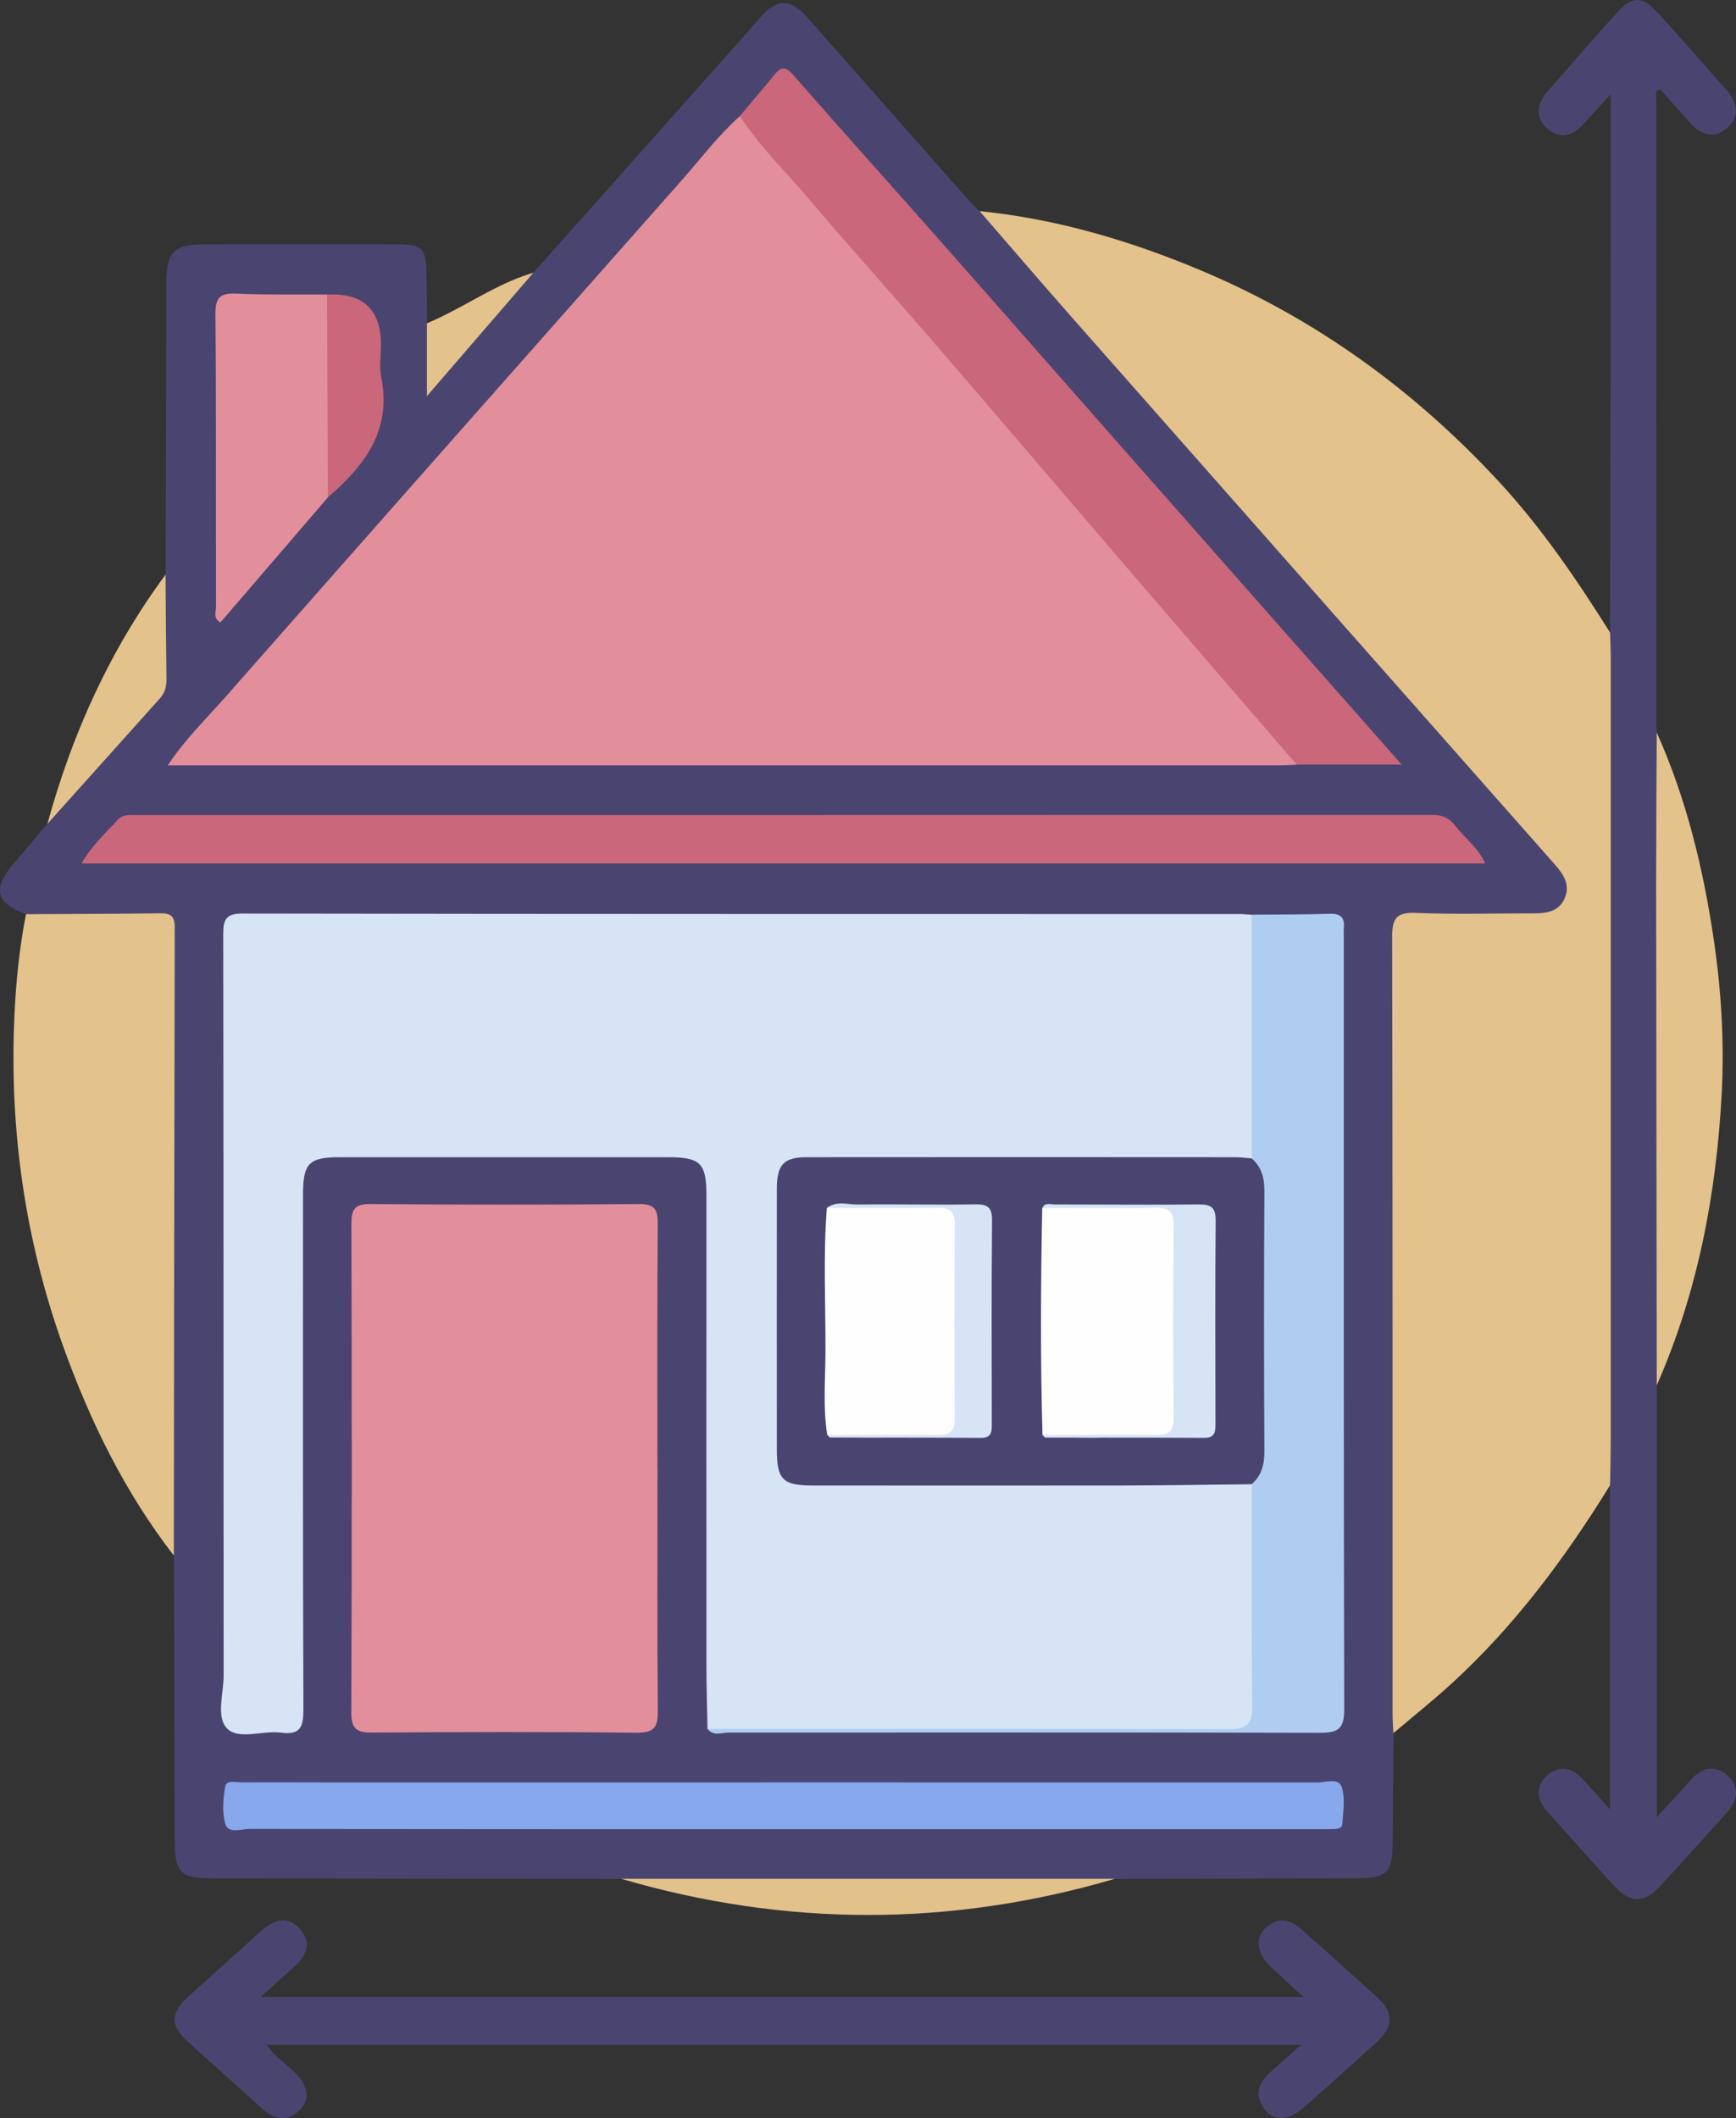 <svg width="100" height="122" viewBox="0 0 100 122" fill="none" xmlns="http://www.w3.org/2000/svg">
<rect x="0" y="0" width="100" height="122" fill="#333333" stroke="none"/>
<g clip-path="url(#clip0_1628_9998)">
<path d="M1.496 52.66C-0.224 52.04 -0.448 51.185 0.748 49.792C1.411 49.019 2.068 48.236 2.726 47.453C4.18 44.972 6.324 43.062 8.169 40.91C8.922 40.032 9.265 39.173 9.274 38.037C9.289 36.391 8.989 34.715 9.541 33.093C9.556 27.509 9.57 21.92 9.584 16.336C9.584 14.508 9.999 14.079 11.791 14.074C15.508 14.069 19.226 14.069 22.943 14.074C24.292 14.074 24.535 14.318 24.564 15.654C24.583 16.642 24.588 17.634 24.597 18.622C25.188 19.878 24.778 21.171 24.821 22.125C26.613 20.097 28.372 17.63 30.731 15.706C34.439 11.535 38.152 7.369 41.86 3.198C42.493 2.487 43.118 1.775 43.747 1.06C44.791 -0.119 45.52 -0.119 46.568 1.074C49.661 4.577 52.75 8.085 55.843 11.583C56.024 11.788 56.234 11.974 56.429 12.165C57.664 12.69 58.307 13.855 59.132 14.79C62.978 19.162 66.833 23.524 70.689 27.891C74.645 32.377 78.572 36.892 82.575 41.335C85.016 44.041 87.375 46.823 89.791 49.553C90.377 50.217 90.701 50.99 90.344 51.853C89.977 52.741 89.167 52.961 88.295 52.999C87.742 53.023 87.184 52.985 86.631 53.018C84.672 53.137 82.69 52.736 80.75 53.252C80.316 55.209 80.569 57.194 80.564 59.165C80.536 72.017 80.55 84.875 80.55 97.727C80.55 98.443 80.574 99.159 80.273 99.832C80.259 101.855 80.235 103.874 80.226 105.898C80.216 107.955 79.978 108.188 77.881 108.193C73.329 108.203 68.778 108.217 64.226 108.227C54.747 108.795 45.272 108.799 35.792 108.227C28 108.217 20.208 108.207 12.411 108.198C10.337 108.198 10.07 107.931 10.066 105.898C10.051 100.466 10.037 95.035 10.023 89.609C9.694 88.826 9.651 88.001 9.651 87.161C9.656 76.504 9.656 65.851 9.651 55.194C9.651 53.785 8.958 53.078 7.573 53.075C6.072 53.075 4.57 53.085 3.064 53.071C2.512 53.066 1.949 53.08 1.496 52.665V52.66Z" fill="#4A4570"/>
<path d="M80.264 99.832C80.245 99.436 80.217 99.04 80.217 98.644C80.217 83.758 80.226 68.873 80.193 53.987C80.193 52.937 80.407 52.536 81.542 52.584C83.796 52.679 86.055 52.608 88.314 52.612C89.058 52.612 89.782 52.531 90.125 51.758C90.459 51.004 90.097 50.398 89.591 49.825C80.326 39.34 71.061 28.845 61.806 18.351C59.999 16.303 58.222 14.227 56.43 12.161C60.867 12.609 65.09 13.86 69.183 15.578C75.808 18.365 81.494 22.498 86.365 27.767C88.815 30.42 90.835 33.394 92.751 36.443C93.385 37.049 93.199 37.846 93.199 38.577C93.214 49.2 93.209 59.824 93.209 70.448C93.209 74.848 93.218 79.248 93.199 83.648C93.199 84.302 93.333 85.018 92.751 85.543C90.168 89.733 87.251 93.656 83.601 96.992C82.523 97.975 81.38 98.887 80.264 99.832Z" fill="#E3C28B"/>
<path d="M92.746 85.548C92.761 84.636 92.785 83.725 92.785 82.818C92.785 67.837 92.785 52.856 92.785 37.875C92.785 37.402 92.761 36.925 92.746 36.453C92.761 29.07 92.775 21.686 92.785 14.303C92.785 11.445 92.785 8.591 92.785 5.426C92.174 6.099 91.717 6.596 91.269 7.097C90.621 7.817 89.858 8.075 89.096 7.374C88.386 6.72 88.557 5.942 89.153 5.259C90.483 3.737 91.808 2.205 93.166 0.706C94.009 -0.224 94.6 -0.234 95.449 0.687C96.817 2.176 98.141 3.704 99.476 5.221C100.077 5.904 100.229 6.686 99.528 7.335C98.78 8.023 98.003 7.803 97.355 7.073C96.778 6.424 96.197 5.77 95.625 5.131C95.272 5.269 95.406 5.551 95.406 5.756C95.401 17.744 95.401 29.733 95.406 41.721C95.406 41.879 95.425 42.036 95.439 42.194C95.768 43.468 95.83 44.766 95.83 46.079C95.816 56.025 95.816 65.971 95.83 75.912C95.83 77.224 95.768 78.522 95.439 79.797V104.681C96.164 103.884 96.759 103.244 97.341 102.585C97.984 101.855 98.752 101.588 99.509 102.27C100.281 102.958 100.067 103.755 99.419 104.466C98.141 105.874 96.879 107.301 95.582 108.694C94.724 109.62 93.9 109.615 93.047 108.694C91.731 107.267 90.44 105.812 89.148 104.366C88.538 103.678 88.4 102.905 89.124 102.266C89.839 101.636 90.587 101.831 91.212 102.519C91.665 103.015 92.113 103.521 92.746 104.232C92.746 97.856 92.746 91.704 92.746 85.557V85.548Z" fill="#4A4570"/>
<path d="M1.496 52.66C4.069 52.646 6.643 52.641 9.217 52.608C9.798 52.598 10.065 52.746 10.065 53.4C10.036 65.47 10.027 77.535 10.012 89.604C7.196 85.963 5.199 81.887 3.65 77.582C1.453 71.469 0.547 65.15 0.824 58.674C0.909 56.664 1.105 54.651 1.496 52.665V52.66Z" fill="#E3C28B"/>
<path d="M15.013 115.027H75.088C74.345 114.34 73.745 113.806 73.163 113.252C72.405 112.536 72.281 111.653 72.887 111.071C73.597 110.393 74.307 110.536 74.988 111.152C76.433 112.45 77.896 113.729 79.326 115.042C80.307 115.944 80.283 116.731 79.287 117.643C77.91 118.898 76.523 120.144 75.127 121.375C74.245 122.153 73.382 122.21 72.849 121.504C72.177 120.611 72.543 119.886 73.306 119.246C73.816 118.817 74.302 118.354 74.936 117.786H15.366C15.761 118.416 16.386 118.807 16.901 119.299C17.758 120.115 17.911 120.926 17.253 121.556C16.495 122.286 15.757 122.048 15.056 121.413C13.645 120.134 12.216 118.884 10.814 117.595C9.79 116.65 9.804 115.963 10.843 115.018C12.22 113.763 13.612 112.527 14.994 111.271C15.723 110.608 16.515 110.274 17.272 111.114C18.035 111.963 17.606 112.713 16.867 113.362C16.305 113.858 15.752 114.364 15.018 115.027H15.013Z" fill="#4A4570"/>
<path d="M95.434 79.797C95.424 70.156 95.41 60.52 95.4 50.88C95.4 47.983 95.419 45.091 95.434 42.194C97.14 46.007 98.117 50.026 98.722 54.144C99.156 57.084 99.332 60.053 99.175 63.016C98.865 68.815 97.788 74.451 95.434 79.797Z" fill="#E3C28C"/>
<path d="M35.783 108.222C45.263 108.222 54.737 108.222 64.217 108.222C54.737 111.004 45.258 110.995 35.783 108.222Z" fill="#E2C18B"/>
<path d="M9.536 33.093C9.551 35.112 9.56 37.126 9.589 39.144C9.593 39.564 9.489 39.917 9.212 40.228C7.048 42.638 4.889 45.048 2.73 47.458C4.151 42.266 6.334 37.436 9.541 33.093H9.536Z" fill="#E3C28C"/>
<path d="M30.726 15.707C28.753 17.993 26.779 20.283 24.592 22.818C24.592 21.19 24.592 19.906 24.592 18.623C26.508 17.826 28.209 16.59 30.173 15.888C30.354 15.821 30.544 15.769 30.726 15.707Z" fill="#E3C28C"/>
<path d="M40.755 99.588C40.736 98.362 40.693 97.131 40.693 95.904C40.688 86.894 40.693 77.878 40.693 68.868C40.693 66.997 40.354 66.658 38.477 66.658C32.176 66.658 25.88 66.658 19.579 66.658C17.787 66.658 17.454 67.002 17.454 68.83C17.454 78.713 17.439 88.602 17.477 98.486C17.477 99.503 17.277 99.946 16.191 99.803C15.142 99.665 13.77 100.233 13.098 99.579C12.421 98.92 12.888 97.546 12.883 96.486C12.869 82.274 12.883 68.061 12.859 53.849C12.859 52.99 12.978 52.617 13.989 52.622C33.124 52.656 52.26 52.646 71.395 52.651C71.633 52.651 71.867 52.679 72.105 52.694C72.544 53.133 72.515 53.701 72.515 54.249C72.529 57.92 72.529 61.59 72.515 65.26C72.515 65.77 72.515 66.291 72.205 66.739C71.591 67.24 70.852 67.116 70.151 67.116C62.669 67.126 55.191 67.116 47.708 67.126C45.249 67.126 45.182 67.197 45.182 69.665C45.182 74.108 45.173 78.551 45.182 82.994C45.187 84.884 45.416 85.118 47.322 85.123C54.924 85.137 62.521 85.123 70.123 85.132C70.823 85.132 71.557 85.018 72.186 85.49C72.539 85.972 72.515 86.54 72.52 87.094C72.529 90.707 72.539 94.32 72.52 97.932C72.51 99.636 72.415 99.708 70.685 99.708C61.139 99.708 51.593 99.708 42.046 99.703C41.617 99.703 41.174 99.813 40.764 99.593L40.755 99.588Z" fill="#D6E4F6"/>
<path d="M74.698 44.046C74.383 44.06 74.064 44.084 73.749 44.084C52.717 44.084 31.68 44.084 10.648 44.084H9.666C10.667 42.571 11.887 41.397 12.988 40.147C21.733 30.21 30.508 20.293 39.277 10.376C40.378 9.13 41.374 7.799 42.623 6.687C43.957 7.646 44.863 9.011 45.921 10.223C49.977 14.876 54.018 19.544 58.036 24.226C62.316 29.213 66.658 34.143 70.899 39.159C71.996 40.457 73.154 41.712 74.221 43.034C74.46 43.33 74.836 43.573 74.698 44.051V44.046Z" fill="#E38E9B"/>
<path d="M37.875 84.579C37.875 89.222 37.852 93.866 37.894 98.514C37.904 99.459 37.713 99.817 36.674 99.808C31.603 99.75 26.532 99.765 21.461 99.798C20.57 99.803 20.232 99.617 20.236 98.629C20.274 89.26 20.27 79.892 20.241 70.523C20.241 69.674 20.408 69.345 21.342 69.354C26.494 69.402 31.641 69.402 36.793 69.354C37.737 69.345 37.894 69.683 37.89 70.528C37.852 75.21 37.87 79.897 37.87 84.579H37.875Z" fill="#E38E9B"/>
<path d="M72.099 66.725C72.099 62.048 72.099 57.366 72.099 52.689C73.6 52.674 75.106 52.684 76.608 52.636C77.242 52.617 77.47 52.87 77.408 53.471C77.394 53.629 77.408 53.786 77.408 53.949C77.408 68.782 77.394 83.615 77.432 98.448C77.432 99.564 77.103 99.817 76.04 99.813C64.683 99.779 53.321 99.803 41.964 99.798C41.563 99.798 41.091 100.023 40.758 99.588C50.757 99.588 60.756 99.569 70.76 99.607C71.87 99.607 72.151 99.288 72.137 98.209C72.075 93.971 72.109 89.733 72.104 85.495C72.647 79.238 72.633 72.981 72.104 66.725H72.099Z" fill="#AFCDF0"/>
<path d="M4.703 49.725C5.275 48.718 6.066 48.007 6.776 47.229C7.086 46.886 7.491 46.947 7.882 46.947C32.756 46.947 57.625 46.947 82.498 46.938C83.066 46.938 83.461 47.096 83.814 47.549C84.362 48.26 85.12 48.799 85.558 49.735H4.703V49.725Z" fill="#CB677B"/>
<path d="M74.697 44.046C71.451 40.28 68.196 36.519 64.955 32.744C61.176 28.344 57.416 23.925 53.627 19.534C51.306 16.842 48.918 14.213 46.625 11.497C45.281 9.903 43.756 8.452 42.617 6.682C43.28 5.899 43.947 5.121 44.595 4.324C44.967 3.866 45.224 3.78 45.687 4.31C48.551 7.588 51.463 10.819 54.342 14.084C57.721 17.907 61.081 21.748 64.455 25.576C69.817 31.661 75.178 37.741 80.74 44.041H74.697V44.046Z" fill="#CB677B"/>
<path d="M45.124 105.363C34.868 105.363 24.607 105.363 14.35 105.349C13.878 105.349 13.149 105.649 12.978 105.048C12.787 104.394 12.854 103.626 12.968 102.934C13.04 102.504 13.564 102.667 13.897 102.667C15.918 102.657 17.939 102.671 19.955 102.671C38.609 102.671 57.263 102.662 75.922 102.671C76.399 102.671 77.123 102.38 77.299 102.963C77.495 103.612 77.371 104.37 77.318 105.082C77.299 105.349 76.971 105.354 76.732 105.358C76.418 105.368 76.098 105.363 75.784 105.363C65.566 105.363 55.347 105.363 45.129 105.363H45.124Z" fill="#88A8ED"/>
<path d="M18.887 28.65C16.823 31.05 14.764 33.451 12.7 35.852C12.257 35.608 12.443 35.25 12.443 34.983C12.429 29.346 12.457 23.715 12.41 18.079C12.4 17.105 12.715 16.876 13.615 16.914C15.355 16.99 17.099 16.957 18.839 16.967C19.282 17.401 19.254 17.974 19.254 18.522C19.268 21.324 19.254 24.13 19.263 26.932C19.263 27.538 19.13 28.106 18.882 28.65H18.887Z" fill="#E38E9B"/>
<path d="M18.887 28.649C18.873 24.755 18.859 20.861 18.84 16.966C20.908 16.864 21.942 17.824 21.942 19.844C21.942 20.479 21.838 21.133 21.962 21.739C22.576 24.788 20.999 26.831 18.887 28.645V28.649Z" fill="#CB677B"/>
<path d="M72.1 66.725C72.677 67.231 72.839 67.861 72.834 68.629C72.806 73.616 72.806 78.608 72.834 83.596C72.834 84.364 72.677 84.994 72.096 85.495C69.646 85.519 67.191 85.562 64.742 85.567C58.765 85.576 52.793 85.571 46.817 85.567C45.082 85.567 44.748 85.228 44.748 83.476C44.748 78.479 44.743 73.487 44.748 68.49C44.748 67.092 45.139 66.658 46.464 66.658C54.695 66.648 62.926 66.653 71.152 66.658C71.466 66.658 71.781 66.701 72.1 66.725Z" fill="#4A4570"/>
<path d="M60.051 82.665C59.927 78.303 59.951 73.941 60.036 69.579C62.395 69.292 64.764 69.536 67.128 69.454C67.557 69.44 67.776 69.679 67.886 70.061C67.986 70.409 67.996 70.767 67.996 71.12C68.005 74.447 68.015 77.778 67.996 81.104C67.986 82.679 67.853 82.813 66.313 82.779C64.226 82.736 62.138 82.937 60.055 82.66L60.051 82.665Z" fill="#FEFEFE"/>
<path d="M47.655 82.67C47.393 81.066 47.546 79.448 47.55 77.84C47.56 75.081 47.412 72.323 47.631 69.569C49.948 69.311 52.273 69.517 54.594 69.459C55.038 69.45 55.205 69.755 55.3 70.123C55.39 70.471 55.395 70.829 55.395 71.182C55.4 74.466 55.414 77.749 55.395 81.028C55.386 82.684 55.267 82.813 53.67 82.775C51.663 82.732 49.657 82.937 47.655 82.66V82.67Z" fill="#FEFEFE"/>
<path d="M60.051 82.665C62.23 82.665 64.407 82.627 66.586 82.665C67.362 82.679 67.61 82.426 67.606 81.648C67.572 77.959 67.572 74.27 67.606 70.581C67.615 69.784 67.334 69.559 66.571 69.574C64.393 69.612 62.215 69.583 60.037 69.583C60.204 69.24 60.519 69.378 60.766 69.378C63.535 69.378 66.304 69.407 69.073 69.378C69.788 69.373 70.031 69.579 70.027 70.314C69.993 74.198 70.008 78.083 70.017 81.968C70.017 82.441 70.017 82.827 69.359 82.822C66.314 82.803 63.268 82.813 60.223 82.808C60.166 82.808 60.109 82.713 60.051 82.665Z" fill="#D6E4F6"/>
<path d="M47.656 82.67C49.748 82.665 51.845 82.636 53.937 82.665C54.662 82.675 55.005 82.522 55 81.691C54.962 77.969 54.972 74.246 55 70.528C55.005 69.798 54.757 69.564 54.037 69.574C51.902 69.603 49.772 69.574 47.637 69.574C48.199 69.149 48.847 69.393 49.448 69.383C51.702 69.355 53.956 69.412 56.211 69.374C56.94 69.364 57.15 69.588 57.145 70.314C57.111 74.199 57.126 78.079 57.131 81.963C57.131 82.417 57.169 82.827 56.497 82.823C53.608 82.803 50.725 82.813 47.837 82.803C47.775 82.803 47.718 82.713 47.656 82.665V82.67Z" fill="#D6E4F6"/>
</g>
<defs>
<clipPath id="clip0_1628_9998">
<rect width="100" height="122" fill="white"/>
</clipPath>
</defs>
</svg>
